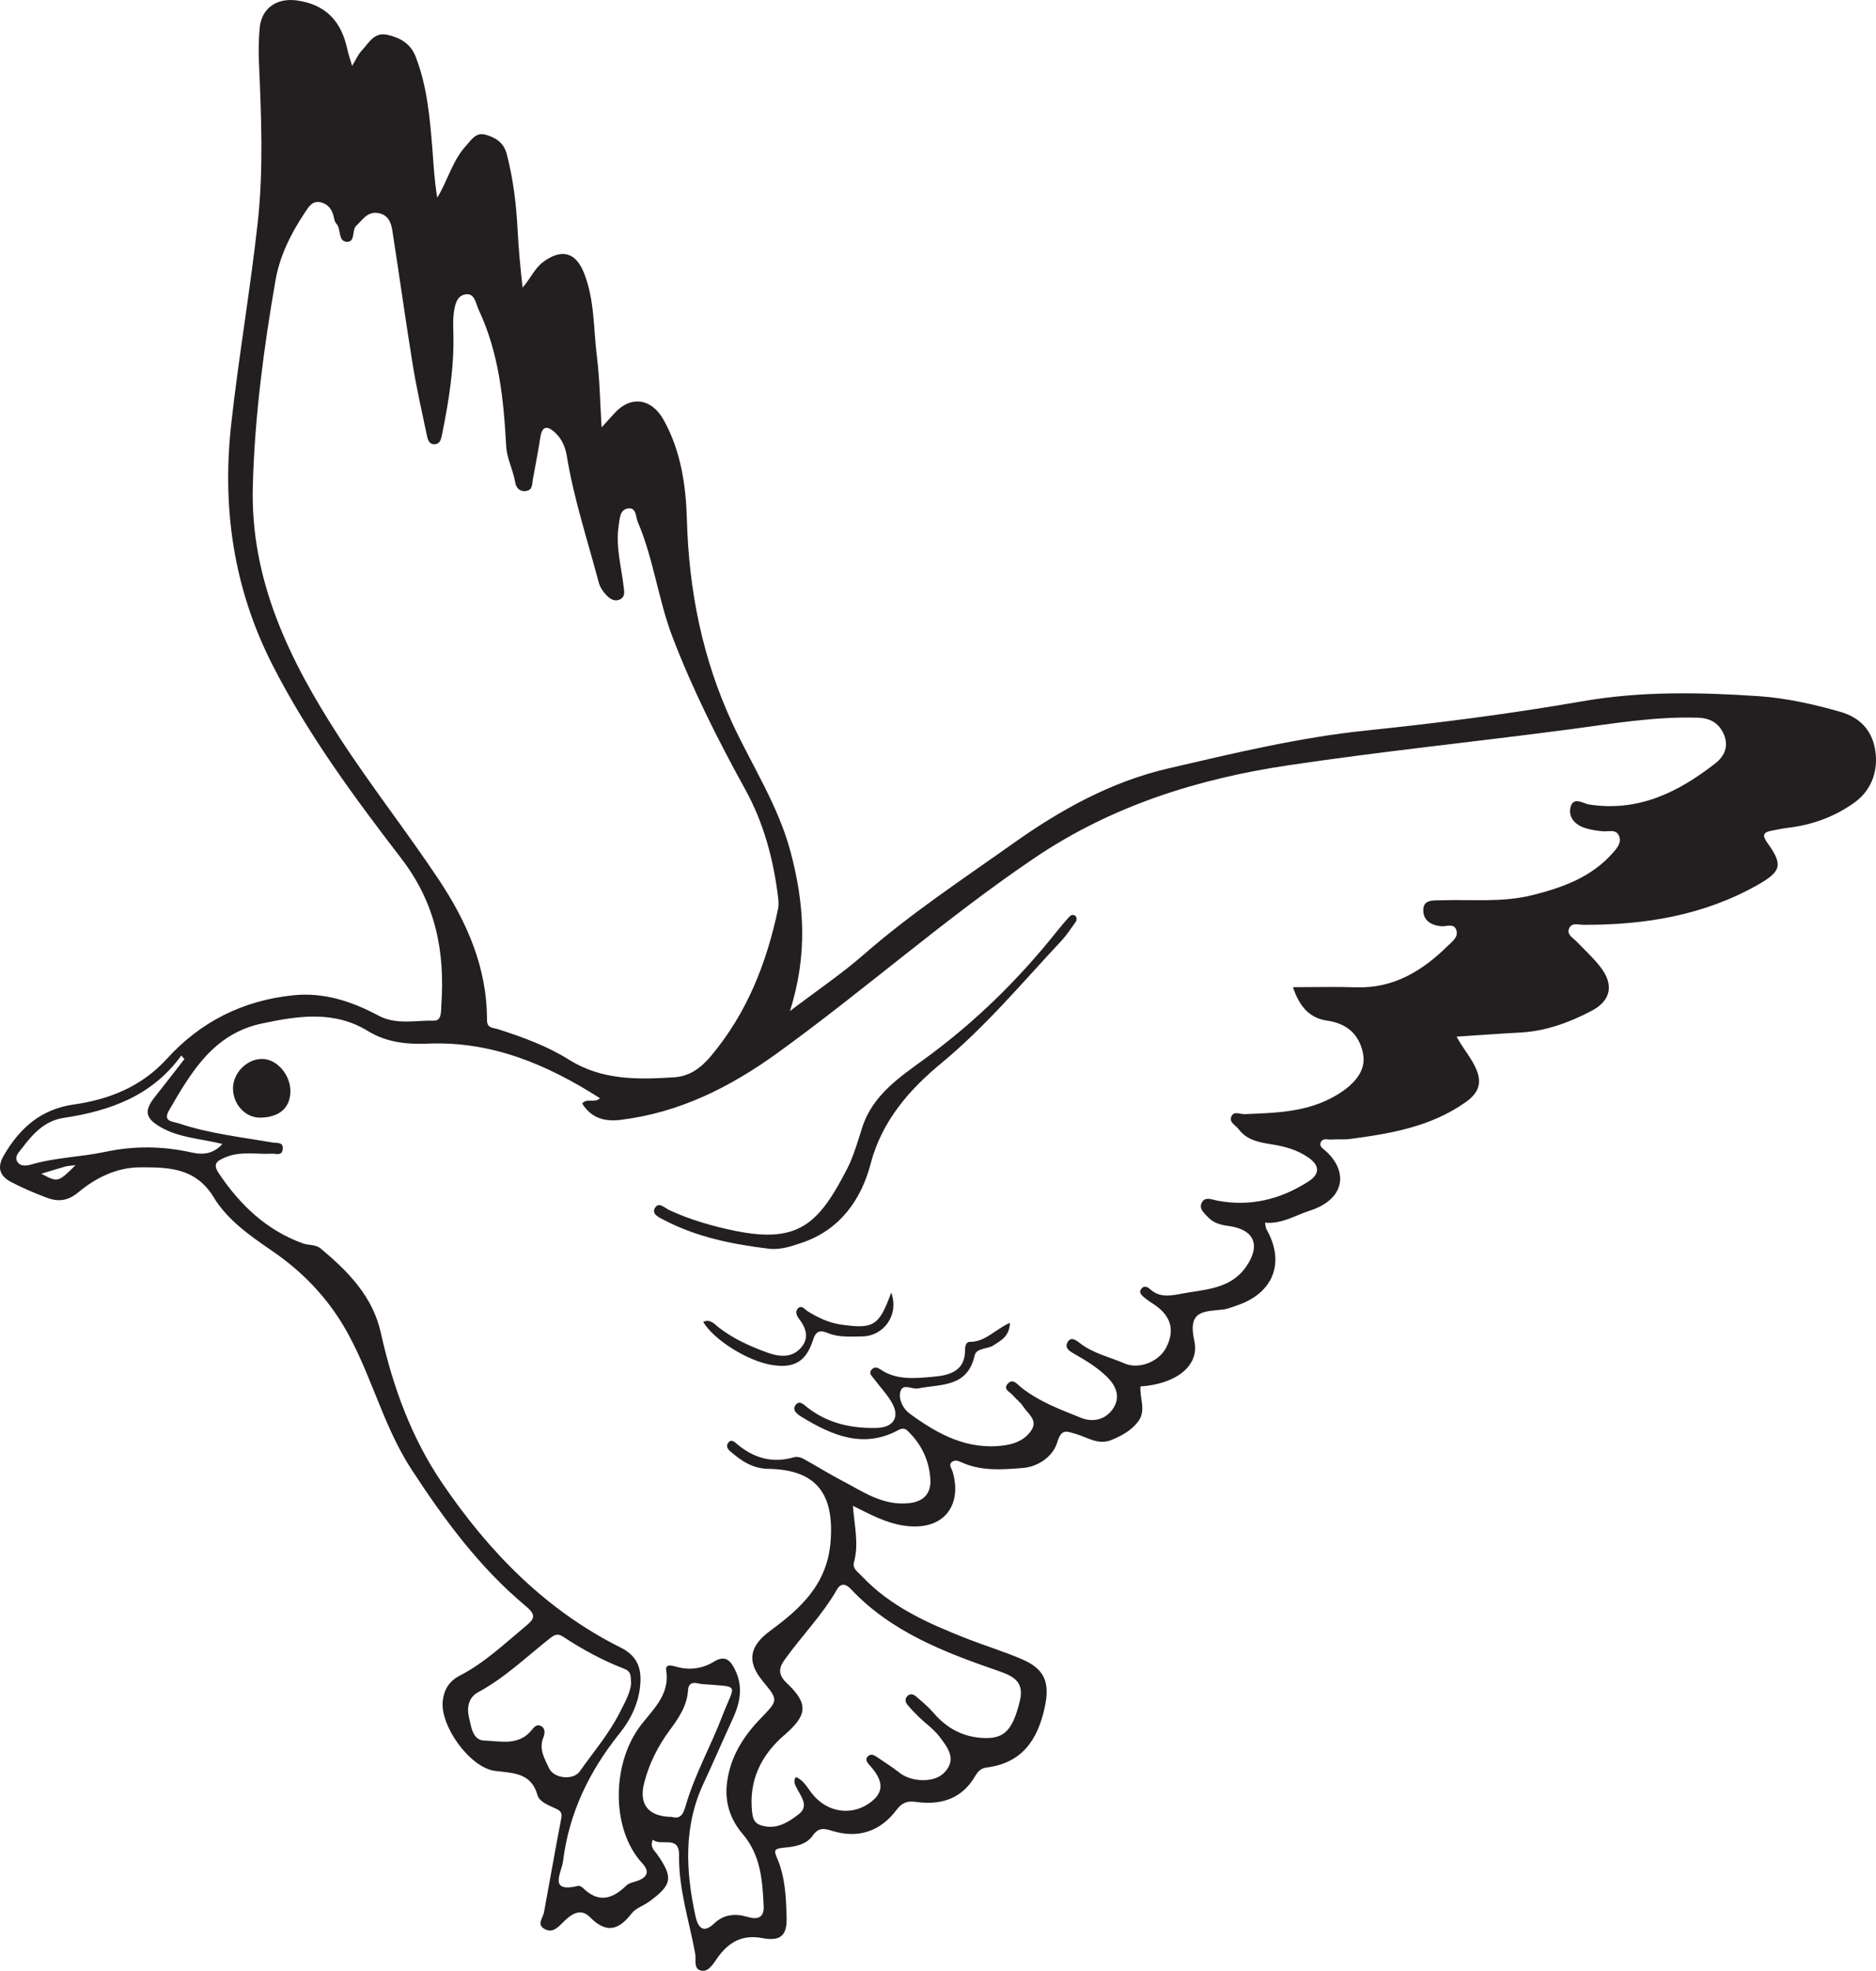 <?xml version="1.0" encoding="UTF-8"?>
<svg xmlns="http://www.w3.org/2000/svg" xmlns:xlink="http://www.w3.org/1999/xlink" width="231.505pt" height="243.057pt" viewBox="0 0 231.505 243.057" version="1.1">
<defs>
<clipPath id="clip1">
  <path d="M 0 0 L 231.504 0 L 231.504 243.059 L 0 243.059 Z M 0 0 "/>
</clipPath>
</defs>
<g id="surface1">
<g clip-path="url(#clip1)" clip-rule="nonzero">
<path style=" stroke:none;fill-rule:evenodd;fill:rgb(13.73%,12.16%,12.549%);fill-opacity:1;" d="M 9.324 143.699 C 8.793 143.766 8.418 143.773 8.062 143.867 C 7.109 144.133 6.164 144.434 5.102 144.754 C 7.152 145.84 7.152 145.84 9.324 143.699 M 82.91 224.078 C 84.156 224.43 84.387 223.453 84.66 222.543 C 85.789 218.75 87.738 215.293 89.145 211.613 C 90.707 207.527 91.457 208.094 86.66 207.695 C 86.012 207.645 84.992 207.137 84.902 208.484 C 84.773 210.43 83.719 211.93 82.605 213.434 C 81.172 215.383 80.098 217.535 79.492 219.887 C 78.809 222.555 80.02 224.043 82.91 224.078 M 22.758 130.617 C 22.629 130.469 22.5 130.316 22.375 130.172 C 18.758 135.18 13.543 137.012 7.82 137.875 C 5.488 138.227 4.023 139.875 2.699 141.629 C 2.352 142.09 1.754 142.605 2.129 143.258 C 2.504 143.906 3.301 143.777 3.836 143.621 C 6.828 142.746 9.973 142.695 12.953 142.062 C 16.645 141.281 20.125 141.348 23.688 142.141 C 25.16 142.469 26.371 142.258 27.445 141.086 C 24.797 140.422 22.098 140.34 19.773 138.98 C 17.898 137.883 17.781 136.961 19.125 135.266 C 20.344 133.723 21.547 132.168 22.758 130.617 M 77.879 207.668 C 77.805 206.859 77.992 206.184 77.059 205.82 C 74.395 204.789 71.879 203.434 69.492 201.852 C 68.852 201.43 68.449 201.59 67.875 202.043 C 64.965 204.34 62.285 206.934 58.977 208.715 C 57.801 209.348 57.594 210.652 57.867 211.766 C 58.137 212.895 58.301 214.617 59.758 214.66 C 61.738 214.719 64 215.355 65.594 213.387 C 65.887 213.02 66.227 212.598 66.742 212.855 C 67.379 213.172 67.211 213.883 67.043 214.305 C 66.473 215.73 67.215 216.898 67.738 218.043 C 68.344 219.367 70.734 219.594 71.535 218.469 C 73.238 216.07 75.16 213.82 76.496 211.176 C 77.086 210.008 77.746 208.867 77.879 207.668 M 98.211 219.156 C 99.211 219.566 99.641 220.512 100.27 221.281 C 102.039 223.449 104.84 223.93 107.043 222.539 C 109.523 220.973 108.789 219.316 107.227 217.605 C 106.969 217.316 106.738 216.934 107.113 216.59 C 107.445 216.281 107.828 216.426 108.168 216.656 C 109.117 217.312 110.105 217.918 111.008 218.633 C 112.441 219.773 115.207 219.91 116.461 218.68 C 118.16 217.016 116.945 215.504 115.918 214.156 C 115.223 213.25 114.234 212.566 113.402 211.762 C 112.902 211.277 112.418 210.777 111.977 210.242 C 111.727 209.934 111.629 209.535 111.957 209.188 C 112.301 208.816 112.723 208.953 113.008 209.191 C 113.777 209.84 114.551 210.496 115.207 211.254 C 116.836 213.137 118.797 214.219 121.336 214.344 C 123.906 214.469 124.953 213.414 125.836 209.852 C 126.414 207.527 125.25 206.781 123.285 206.102 C 116.609 203.797 110 201.297 104.988 195.965 C 104.371 195.309 103.758 195.215 103.289 196.027 C 101.469 199.207 98.879 201.805 96.773 204.766 C 96.07 205.762 96.047 206.586 97.094 207.574 C 99.832 210.156 99.613 211.551 96.781 213.992 C 93.938 216.445 92.391 219.562 92.809 223.457 C 92.887 224.203 93.059 224.832 93.848 225.094 C 95.711 225.719 97.184 224.805 98.543 223.766 C 99.836 222.773 98.926 221.699 98.414 220.691 C 98.172 220.211 97.816 219.754 98.211 219.156 M 31.207 59.691 C 30.805 71.449 35.719 81.426 41.855 90.895 C 45.742 96.887 50.172 102.516 54.133 108.461 C 57.602 113.672 60.109 119.32 60.094 125.773 C 60.094 126.84 60.824 126.727 61.473 126.934 C 64.496 127.902 67.516 129 70.191 130.676 C 74.297 133.258 78.723 133.148 83.23 132.859 C 85.133 132.734 86.516 131.68 87.715 130.258 C 92.18 124.965 94.613 118.75 96.02 112.066 C 96.113 111.621 96.074 111.133 96.02 110.676 C 95.453 106.016 94.258 101.523 91.988 97.402 C 88.625 91.297 85.488 85.098 82.992 78.57 C 81.219 73.93 80.66 68.93 78.699 64.363 C 78.438 63.754 78.551 62.539 77.48 62.711 C 76.496 62.871 76.496 63.875 76.355 64.762 C 75.949 67.348 76.664 69.816 76.957 72.332 C 77.027 72.938 77.207 73.625 76.449 73.949 C 75.758 74.242 75.207 73.793 74.797 73.367 C 74.387 72.938 74.023 72.367 73.875 71.797 C 72.512 66.629 70.816 61.547 69.949 56.254 C 69.773 55.176 69.344 54.145 68.539 53.387 C 67.727 52.625 66.93 52.312 66.684 53.914 C 66.41 55.672 66.066 57.418 65.75 59.164 C 65.641 59.75 65.746 60.469 64.852 60.559 C 64.043 60.641 63.672 60.074 63.574 59.473 C 63.324 57.945 62.547 56.574 62.461 54.984 C 62.152 49.242 61.574 43.535 59.082 38.234 C 58.723 37.473 58.602 36.113 57.438 36.301 C 56.32 36.48 56.105 37.711 55.984 38.723 C 55.895 39.488 55.926 40.273 55.945 41.051 C 56.066 45.262 55.398 49.383 54.57 53.488 C 54.438 54.129 54.336 54.809 53.543 54.785 C 52.887 54.766 52.758 54.078 52.652 53.574 C 52.043 50.695 51.391 47.82 50.922 44.914 C 50.031 39.426 49.273 33.914 48.414 28.418 C 48.258 27.418 47.883 26.461 46.629 26.273 C 45.301 26.07 44.719 27.156 43.961 27.844 C 43.391 28.359 43.895 29.875 42.797 29.82 C 41.664 29.77 42.137 28.238 41.496 27.57 C 41.297 27.363 41.242 27.004 41.176 26.699 C 40.969 25.781 40.414 25.125 39.523 24.941 C 38.484 24.723 38.02 25.625 37.562 26.309 C 35.871 28.844 34.512 31.609 33.996 34.578 C 32.555 42.887 31.445 51.246 31.207 59.691 M 124.633 163.137 C 124.57 164.875 123.457 165.336 122.617 165.91 C 121.887 166.414 120.492 166.195 120.27 167.188 C 119.379 171.148 116.074 170.68 113.289 171.234 C 112.535 171.387 111.359 170.504 111.094 171.695 C 110.883 172.633 111.465 173.762 112.258 174.34 C 115.758 176.902 119.461 178.926 124.078 178.234 C 125.496 178.02 126.672 177.41 127.348 176.273 C 128.043 175.109 126.812 174.312 126.254 173.445 C 125.922 172.934 125.387 172.559 124.988 172.082 C 124.637 171.66 123.707 171.336 124.395 170.617 C 125.012 169.98 125.543 170.73 125.973 171.074 C 128.188 172.848 130.812 173.816 133.387 174.852 C 134.887 175.457 136.43 175.082 137.344 173.738 C 138.297 172.328 137.777 170.949 136.59 169.793 C 135.41 168.637 134.02 167.801 132.602 166.988 C 132.059 166.68 131.355 166.293 131.715 165.586 C 132.117 164.785 132.742 165.242 133.25 165.637 C 134.879 166.914 136.898 167.34 138.738 168.141 C 140.578 168.941 143.023 167.922 143.914 166.191 C 144.988 164.094 144.535 162.352 142.547 160.969 C 142.102 160.66 141.633 160.375 141.219 160.027 C 140.875 159.738 140.441 159.375 140.895 158.883 C 141.219 158.527 141.629 158.719 141.922 158.988 C 143.125 160.109 144.574 159.781 145.898 159.531 C 148.746 159 151.852 159 153.781 156.211 C 155.613 153.559 154.793 151.617 151.57 151.191 C 150.605 151.066 149.742 150.824 149.074 150.113 C 148.605 149.617 147.918 149.07 148.297 148.332 C 148.703 147.527 149.543 147.941 150.188 148.066 C 154.281 148.848 158.016 147.926 161.465 145.711 C 162.852 144.816 162.906 143.773 161.496 142.785 C 160.133 141.824 158.586 141.395 156.953 141.133 C 155.43 140.891 153.875 140.633 152.848 139.254 C 152.496 138.773 151.699 138.461 151.93 137.766 C 152.211 136.934 153.016 137.43 153.578 137.406 C 157.449 137.242 161.293 137.191 164.828 135.125 C 167.168 133.758 168.629 132.035 168.203 129.922 C 167.727 127.566 166.234 126.223 163.742 125.867 C 161.566 125.555 160.32 124.066 159.555 121.746 C 162.348 121.746 164.871 121.68 167.387 121.762 C 172.012 121.906 175.547 119.719 178.676 116.637 C 179.207 116.117 180.012 115.562 179.711 114.691 C 179.41 113.816 178.488 114.289 177.867 114.234 C 176.465 114.109 175.535 113.391 175.648 112.066 C 175.75 110.898 176.969 111.062 177.883 111.031 C 181.605 110.906 185.359 111.324 189.039 110.41 C 192.766 109.484 196.332 108.219 198.977 105.242 C 199.469 104.691 200.113 104.004 199.824 103.172 C 199.484 102.203 198.555 102.578 197.812 102.52 C 197.043 102.457 196.258 102.336 195.527 102.094 C 194.395 101.715 193.555 100.824 193.785 99.656 C 194.086 98.137 195.402 99.109 196.102 99.219 C 202.184 100.152 207.113 97.711 211.695 94.129 C 212.883 93.199 213.309 91.957 212.746 90.613 C 212.18 89.273 211.168 88.562 209.5 88.512 C 204.203 88.352 199.027 89.242 193.812 89.934 C 182.215 91.469 170.566 92.652 159 94.379 C 147.824 96.047 137.195 99.375 127.664 105.812 C 116.652 113.25 106.719 122.082 95.961 129.848 C 90.047 134.121 83.836 137.223 76.574 138.113 C 74.57 138.359 72.941 137.867 71.84 136.09 C 72.457 135.375 73.371 136.098 74.039 135.441 C 67.469 131.25 60.645 128.383 52.797 128.711 C 50.203 128.816 47.699 128.566 45.395 127.152 C 41.219 124.59 36.766 125.281 32.32 126.227 C 26.336 127.496 23.59 132.223 20.852 136.957 C 20.059 138.332 21.32 138.301 22.016 138.531 C 25.781 139.797 29.723 140.23 33.613 140.902 C 34.195 141.004 35.016 140.793 34.883 141.777 C 34.773 142.59 34.039 142.258 33.559 142.281 C 31.641 142.391 29.688 141.93 27.809 142.734 C 26.82 143.16 26.18 143.48 27.012 144.719 C 29.629 148.617 32.883 151.715 37.367 153.344 C 38.086 153.605 38.945 153.449 39.582 153.984 C 42.957 156.801 46 159.879 46.996 164.371 C 48.469 171 50.758 177.312 54.59 182.941 C 60.332 191.375 67.301 198.551 76.57 203.18 C 78.379 204.082 79.141 205.398 79.031 207.469 C 78.902 209.941 77.871 212.02 76.422 213.824 C 72.699 218.469 70.211 223.617 69.48 229.551 C 69.305 230.965 67.605 233.492 71.348 232.582 C 71.527 232.539 71.812 232.715 71.969 232.867 C 73.875 234.73 75.586 234.207 77.293 232.539 C 77.645 232.191 78.27 232.121 78.766 231.926 C 79.949 231.457 80.145 230.75 79.27 229.805 C 75.438 225.68 75.488 217.785 78.84 213.098 C 80.344 210.992 82.719 209.172 82.207 205.988 C 82.074 205.168 82.953 205.41 83.43 205.547 C 85.098 206.031 86.668 205.805 88.129 204.918 C 89.406 204.137 90.07 204.668 90.664 205.84 C 91.762 207.996 91.336 210.016 90.387 212.066 C 89.176 214.672 88.051 217.316 86.832 219.918 C 84.328 225.258 84.617 230.766 85.824 236.316 C 86.098 237.559 86.684 238.59 88.121 237.227 C 89.312 236.09 90.715 235.953 92.242 236.406 C 93.406 236.754 94.309 236.582 94.238 235.09 C 94.09 231.926 93.887 228.805 91.648 226.184 C 90.215 224.508 89.461 222.477 89.684 220.156 C 90.004 216.898 91.602 214.293 93.785 212.02 C 96.043 209.672 96.098 209.723 94.113 207.316 C 92.098 204.875 92.496 202.996 95.066 201.109 C 98.797 198.367 102.066 195.398 102.492 190.176 C 102.977 184.223 100.754 181.242 94.793 181.148 C 92.828 181.117 91.438 180.133 90.082 178.961 C 89.785 178.707 89.578 178.332 89.859 177.941 C 90.191 177.484 90.555 177.754 90.848 178.004 C 92.93 179.797 95.254 180.512 97.969 179.723 C 98.301 179.625 98.773 179.711 99.086 179.879 C 100.707 180.762 102.27 181.762 103.91 182.609 C 106.492 183.953 108.895 185.707 112.129 185.387 C 114.066 185.199 114.875 184.109 114.812 182.555 C 114.723 180.375 113.855 178.348 112.27 176.734 C 111.918 176.375 111.617 175.965 110.902 176.352 C 106.559 178.707 102.699 177.039 98.953 174.762 C 98.461 174.461 97.707 173.957 98.152 173.312 C 98.652 172.586 99.223 173.273 99.703 173.637 C 102.227 175.566 105.137 176.188 108.238 176.098 C 110.262 176.035 111.062 174.77 110.082 173.027 C 109.477 171.957 108.594 171.047 107.855 170.047 C 107.605 169.703 107.113 169.363 107.609 168.863 C 107.957 168.512 108.332 168.672 108.66 168.895 C 110.625 170.234 112.863 169.984 115 169.809 C 117.02 169.641 119.152 169.211 119.094 166.387 C 119.086 165.938 119.293 165.484 119.656 165.488 C 121.582 165.516 122.777 163.973 124.633 163.137 M 43.453 8.125 C 43.926 7.355 44.203 6.691 44.664 6.207 C 45.535 5.297 46.164 3.906 47.836 4.297 C 49.426 4.672 50.68 5.379 51.316 7.043 C 52.727 10.723 53.055 14.582 53.363 18.449 C 53.516 20.414 53.617 22.383 53.961 24.375 C 55.262 22.238 55.832 19.805 57.516 17.969 C 58.199 17.223 58.727 16.258 59.973 16.629 C 61.215 16.996 62.176 17.605 62.543 19.027 C 63.348 22.117 63.715 25.27 63.879 28.43 C 63.996 30.68 64.207 32.906 64.488 35.465 C 65.477 34.344 65.961 33.109 67.023 32.316 C 69.27 30.641 71.043 31.055 72.086 33.711 C 73.387 37.016 73.23 40.562 73.664 44.008 C 74.008 46.75 74.043 49.531 74.242 52.707 C 74.902 51.98 75.34 51.508 75.77 51.023 C 77.801 48.738 80.402 49.09 81.91 51.812 C 84.031 55.648 84.648 59.844 84.766 64.113 C 85.012 72.871 86.691 81.273 90.402 89.254 C 92.844 94.5 96.051 99.379 97.566 105.082 C 99.246 111.418 99.711 117.691 97.477 124.699 C 100.891 122.105 103.879 120.094 106.57 117.742 C 112.363 112.68 118.762 108.461 125.012 104.027 C 130.871 99.871 137.078 96.418 144.164 94.77 C 152.234 92.898 160.281 90.957 168.551 90.098 C 177.492 89.172 186.406 88.031 195.266 86.488 C 202.488 85.227 209.781 85.371 217.051 85.859 C 220.43 86.09 223.777 86.844 227.078 87.781 C 229.887 88.582 231.266 90.496 231.48 93.117 C 231.668 95.414 230.809 97.578 228.812 99.004 C 226.375 100.742 223.633 101.738 220.652 102.09 C 219.965 102.172 219.285 102.324 218.602 102.453 C 217.441 102.672 217.512 103.121 218.141 104.004 C 220.082 106.699 219.777 107.512 216.871 109.152 C 210.188 112.918 202.938 114.082 195.41 114.055 C 194.719 114.051 193.902 113.711 193.605 114.59 C 193.371 115.285 194.09 115.641 194.512 116.074 C 195.535 117.133 196.633 118.133 197.523 119.293 C 199.18 121.445 198.812 123.406 196.398 124.672 C 193.656 126.109 190.754 127.176 187.594 127.344 C 185.039 127.477 182.488 127.668 179.75 127.848 C 180.465 129.207 181.43 130.285 182.055 131.594 C 182.977 133.523 182.496 134.785 180.84 135.949 C 176.555 138.965 171.605 139.812 166.59 140.469 C 165.824 140.566 165.035 140.48 164.262 140.539 C 163.828 140.57 163.25 140.32 163 140.852 C 162.742 141.398 163.262 141.641 163.598 141.949 C 166.441 144.531 165.949 147.914 161.652 149.301 C 159.84 149.887 158.184 150.977 156.105 150.793 C 156.191 151.18 156.188 151.43 156.293 151.613 C 158.613 155.691 157.156 159.473 152.66 160.992 C 152.074 161.188 151.488 161.438 150.887 161.508 C 148.598 161.766 146.531 161.555 147.379 165.344 C 148.086 168.508 145.012 170.711 140.742 170.984 C 140.605 172.418 141.508 173.969 140.422 175.355 C 139.574 176.445 138.457 177.039 137.219 177.566 C 135.531 178.285 134.211 177.258 132.762 176.848 C 131.703 176.551 130.996 176.102 130.477 177.852 C 129.957 179.617 128.141 180.887 126.219 181.043 C 123.773 181.242 121.246 181.445 118.863 180.438 C 118.434 180.254 117.969 179.984 117.543 180.258 C 116.984 180.609 117.434 181.082 117.555 181.488 C 118.785 185.637 116.465 188.922 111.48 188.145 C 109.297 187.809 107.41 186.781 105.25 185.711 C 105.445 188.211 106 190.418 105.391 192.625 C 105.156 193.465 105.848 193.848 106.32 194.352 C 109.875 198.137 114.473 200.18 119.176 202.035 C 121.48 202.945 123.863 203.664 126.137 204.641 C 128.977 205.863 129.582 207.555 128.914 210.609 C 128.039 214.613 126.098 217.441 121.738 217.988 C 121.055 218.074 120.68 218.457 120.336 219.047 C 118.68 221.879 116.09 222.656 113.008 222.223 C 112.012 222.086 111.332 222.281 110.652 223.191 C 108.637 225.879 105.887 226.789 102.66 225.789 C 101.629 225.469 100.98 225.395 100.293 226.383 C 99.477 227.555 97.949 227.77 96.77 227.867 C 95.453 227.98 95.508 228.25 95.906 229.184 C 96.906 231.512 97.004 234.012 97.07 236.477 C 97.133 238.738 96.305 239.445 94.055 239.02 C 91.559 238.547 89.883 239.555 88.52 241.48 C 88.035 242.172 87.477 243.137 86.656 243.051 C 85.508 242.93 85.93 241.695 85.789 240.93 C 85.047 236.898 83.738 232.973 83.797 228.797 C 83.832 226.234 81.531 227.777 80.559 226.875 C 80.164 227.824 80.766 228.215 81.098 228.691 C 83.105 231.562 82.965 232.453 80.074 234.547 C 79.383 235.047 78.453 235.328 77.961 235.965 C 76.352 238.047 74.84 238.508 72.801 236.438 C 71.555 235.172 70.328 236.219 69.406 237.152 C 68.738 237.828 68.117 238.395 67.211 237.902 C 66.18 237.344 66.996 236.57 67.125 235.867 C 67.848 231.992 68.512 228.109 69.266 224.242 C 69.445 223.336 68.879 223.188 68.324 222.934 C 67.535 222.57 66.551 222.164 66.332 221.402 C 65.531 218.57 63.293 218.695 61.062 218.398 C 57.965 217.988 54.23 212.777 54.645 209.688 C 54.828 208.332 55.43 207.328 56.773 206.633 C 59.828 205.055 62.312 202.672 64.938 200.492 C 65.957 199.652 66.195 199.172 64.891 198.086 C 59.176 193.324 54.812 187.402 50.762 181.191 C 46.879 175.238 45.535 168.105 41.562 162.207 C 39.402 159.004 36.707 156.406 33.562 154.258 C 30.848 152.398 28.07 150.461 26.387 147.684 C 24.148 143.988 20.77 143.953 17.285 143.965 C 14.395 143.977 11.832 145.246 9.672 147.043 C 8.391 148.105 7.211 148.238 5.852 147.738 C 4.324 147.176 2.82 146.531 1.379 145.781 C 0.023 145.07 -0.426 144.043 0.453 142.531 C 2.426 139.121 5.047 136.789 9.125 136.211 C 13.516 135.59 17.492 133.988 20.578 130.594 C 24.777 125.977 30.012 123.375 36.223 122.742 C 40.004 122.359 43.445 123.512 46.707 125.254 C 48.93 126.434 51.273 125.816 53.559 125.875 C 54.531 125.898 54.41 124.703 54.461 123.977 C 54.922 117.375 53.781 111.41 49.52 105.871 C 43.719 98.324 38.043 90.641 33.66 82.078 C 28.816 72.613 27.379 62.656 28.535 52.27 C 29.457 43.969 30.891 35.727 31.805 27.426 C 32.52 20.93 32.246 14.387 31.961 7.859 C 31.895 6.387 31.91 4.898 32.047 3.438 C 32.273 0.984 34.184 -0.277 36.605 0.051 C 40.172 0.535 42.098 2.598 42.84 5.988 C 42.98 6.641 43.207 7.277 43.453 8.125 "/>
</g>
<path style=" stroke:none;fill-rule:evenodd;fill:rgb(13.73%,12.16%,12.549%);fill-opacity:1;" d="M 95.047 154.023 C 90.496 153.48 86.027 152.605 81.906 150.441 C 81.289 150.117 80.379 149.73 80.832 148.965 C 81.297 148.176 82.039 148.988 82.594 149.242 C 85.215 150.449 87.973 151.242 90.781 151.812 C 98.578 153.387 101.066 150.855 104.492 144.242 C 105.336 142.613 105.84 140.797 106.406 139.039 C 107.695 135.043 111.02 132.84 114.117 130.586 C 120.316 126.074 125.715 120.781 130.473 114.801 C 130.957 114.199 131.457 113.602 131.984 113.039 C 132.211 112.797 132.566 112.742 132.785 113.051 C 132.883 113.188 132.871 113.512 132.77 113.656 C 132.184 114.48 131.625 115.336 130.938 116.07 C 126.125 121.215 121.633 126.605 116.121 131.156 C 112.305 134.309 108.844 138.172 107.445 143.508 C 106.293 147.91 103.684 151.68 98.934 153.273 C 97.668 153.699 96.422 154.125 95.047 154.023 "/>
<path style=" stroke:none;fill-rule:evenodd;fill:rgb(13.73%,12.16%,12.549%);fill-opacity:1;" d="M 35.836 134.676 C 35.785 136.672 34.414 137.824 32.082 137.836 C 30.25 137.848 28.719 136.156 28.754 134.164 C 28.793 132.211 30.617 130.484 32.512 130.605 C 34.297 130.719 35.891 132.668 35.836 134.676 "/>
<path style=" stroke:none;fill-rule:evenodd;fill:rgb(13.73%,12.16%,12.549%);fill-opacity:1;" d="M 109.977 159.41 C 110.988 162.125 109.09 164.809 106.332 164.824 C 104.961 164.832 103.535 164.961 102.188 164.418 C 101.312 164.059 100.723 164.012 100.328 165.258 C 99.469 167.977 97.941 168.785 95.207 168.332 C 92.25 167.844 88.078 165.242 86.773 163.02 C 87.699 162.617 88.211 163.348 88.746 163.758 C 90.559 165.141 92.609 166.062 94.719 166.82 C 96.121 167.328 97.691 167.52 98.84 166.219 C 99.898 165.012 99.48 163.785 98.59 162.633 C 98.305 162.262 98.086 161.727 98.48 161.352 C 98.945 160.914 99.305 161.484 99.652 161.703 C 100.914 162.484 102.211 163.121 103.707 163.344 C 107.785 163.941 108.484 163.543 109.977 159.41 "/>
</g>
</svg>
